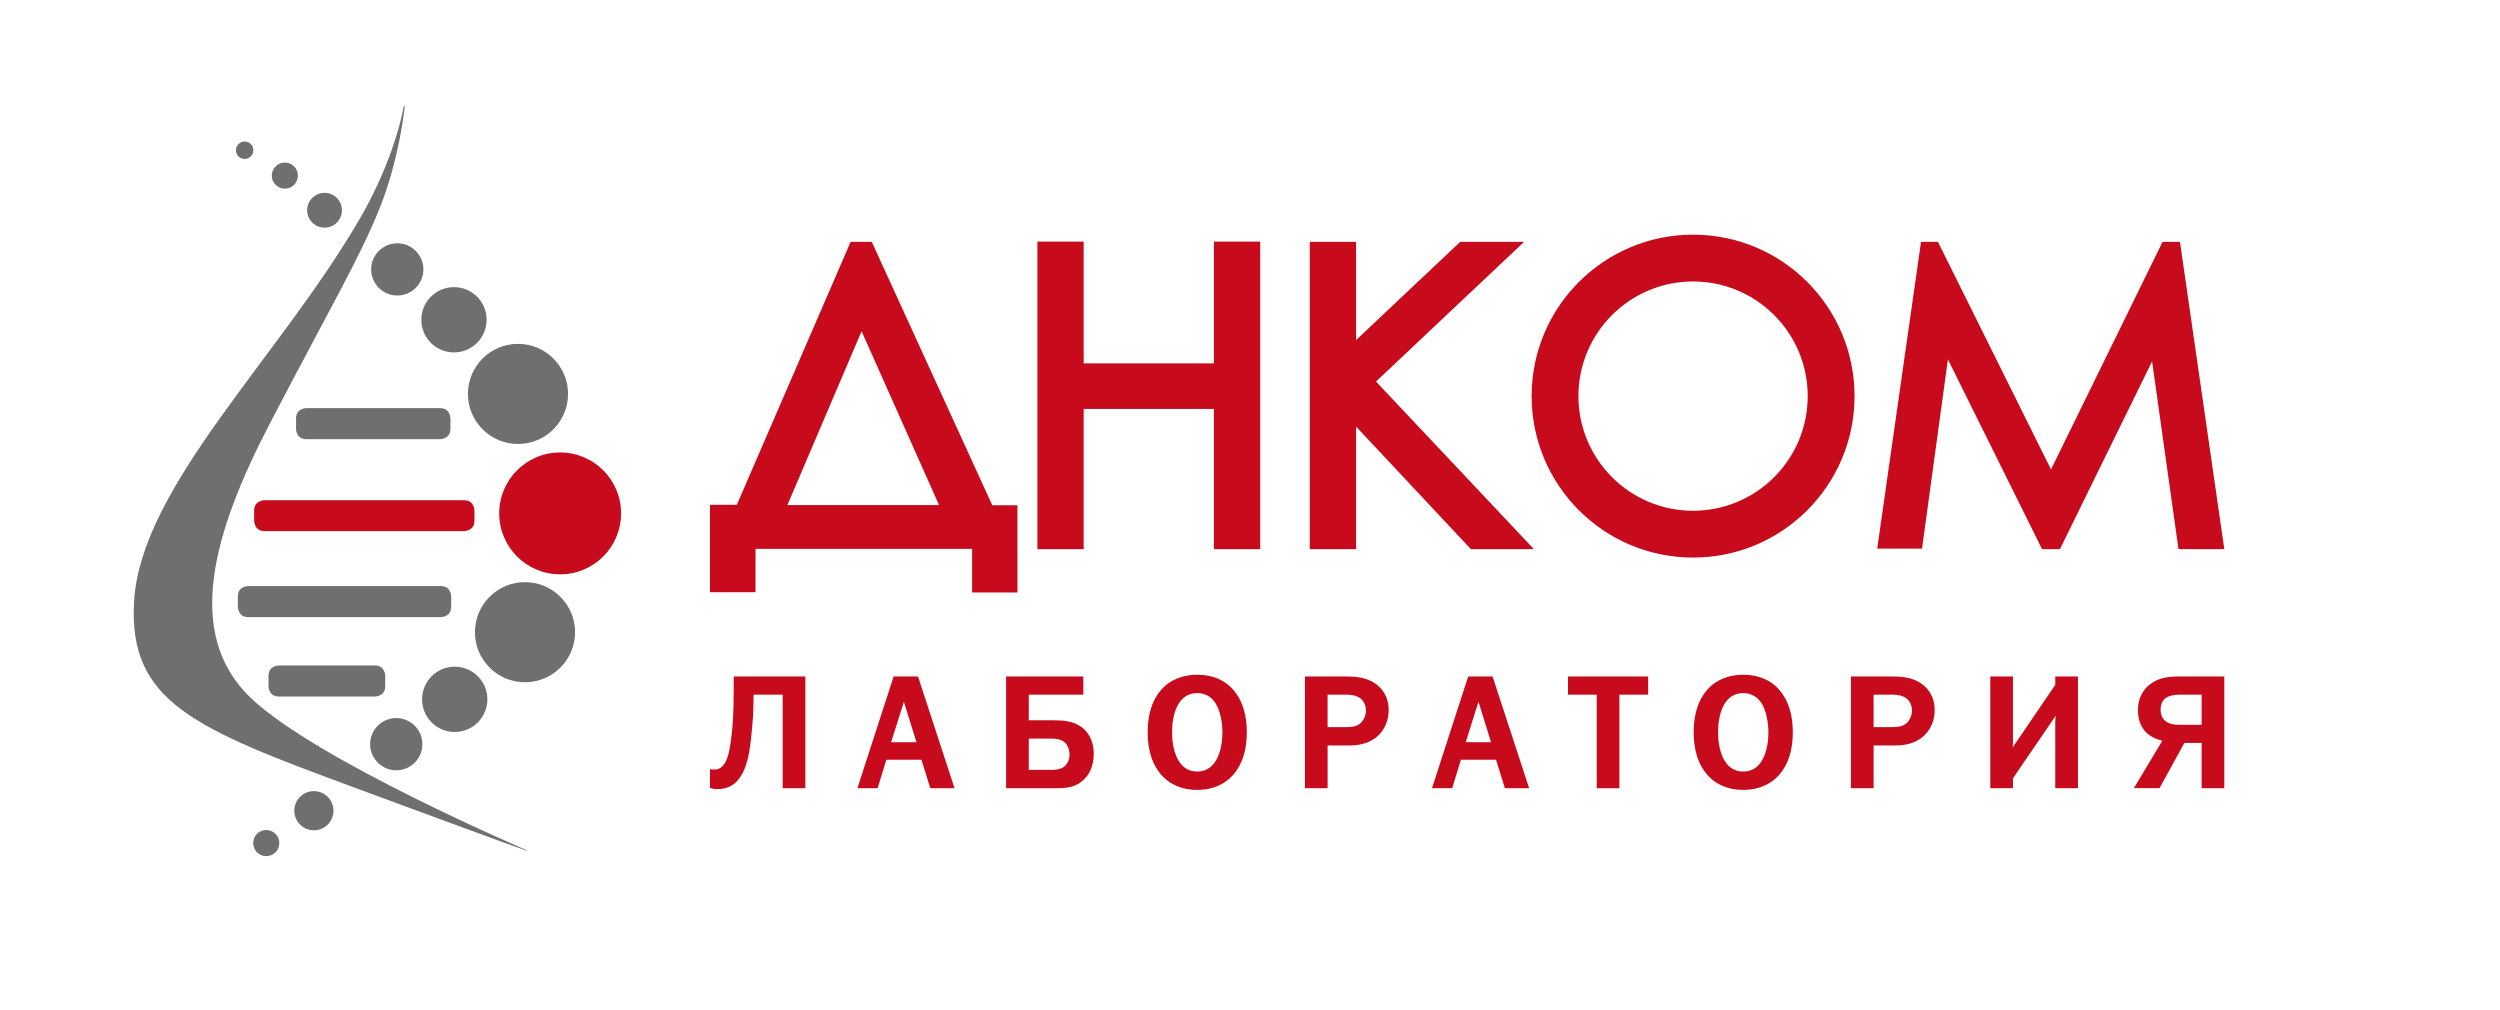<?xml version="1.0" encoding="UTF-8"?>
<svg id="_Слой_2" data-name="Слой 2" xmlns="http://www.w3.org/2000/svg" viewBox="0 0 1417.32 572.42">
  <defs>
    <style>
      .cls-1 {
        fill: #6f6f6e;
      }

      .cls-2 {
        fill: #c80b1c;
      }
    </style>
  </defs>
  <path class="cls-2" d="M532.36,286.32h-85.96l42.06-98.53,43.9,98.53ZM551.13,335.87h25.69v-49.41h-14.26l-68.32-149.34h-12l-64.51,149.06h-15.24v49.54h25.84v-24.56h122.8v24.7ZM688.2,311.31h26.25v-174.33h-26.25v69.03h-73.83v-69.03h-26.25v174.33h26.25v-79.47h73.83v79.47ZM780.1,216.3l83.95-79.18h-36.24l-59.01,55.68v-55.68h-26.26v174.19h26.26v-69.47l65.07,69.47h35.74l-89.52-95.01ZM1024.84,224.57c0,35.89-29.1,64.99-64.99,64.99s-64.99-29.1-64.99-64.99,29.09-64.99,64.99-64.99,64.99,29.1,64.99,64.99M1051.39,224.57c0-50.56-40.98-91.53-91.54-91.53s-91.53,40.98-91.53,91.53,40.98,91.54,91.53,91.54,91.54-40.98,91.54-91.54M1261.02,311.31l-25.13-174.19h-9.88l-63.24,129.02-64.09-129.02h-9.6l-24.84,173.91h25.41l14.68-107.28,53.36,107.56h10.16l52.23-106.43,14.96,106.43h25.97Z"/>
  <path class="cls-2" d="M317.56,325.61c19.08,0,34.55-15.47,34.55-34.55s-15.47-34.55-34.55-34.55-34.55,15.47-34.55,34.55,15.47,34.55,34.55,34.55"/>
  <path class="cls-1" d="M293.66,251.7c15.68,0,28.38-12.71,28.38-28.38s-12.7-28.38-28.38-28.38-28.38,12.71-28.38,28.38,12.7,28.38,28.38,28.38"/>
  <path class="cls-1" d="M297.63,386.79c15.67,0,28.38-12.71,28.38-28.38s-12.71-28.38-28.38-28.38-28.38,12.71-28.38,28.38,12.7,28.38,28.38,28.38"/>
  <path class="cls-1" d="M257.8,414.98c10.22,0,18.51-8.28,18.51-18.51s-8.29-18.51-18.51-18.51-18.51,8.28-18.51,18.51,8.28,18.51,18.51,18.51"/>
  <path class="cls-1" d="M257.37,199.8c10.22,0,18.51-8.28,18.51-18.51s-8.28-18.51-18.51-18.51-18.51,8.28-18.51,18.51,8.28,18.51,18.51,18.51"/>
  <path class="cls-1" d="M225.23,167.54c8.18,0,14.81-6.63,14.81-14.81s-6.63-14.8-14.81-14.8-14.81,6.63-14.81,14.8,6.63,14.81,14.81,14.81"/>
  <path class="cls-1" d="M224.64,436.7c8.18,0,14.81-6.63,14.81-14.81s-6.63-14.8-14.81-14.8-14.81,6.63-14.81,14.8,6.64,14.81,14.81,14.81"/>
  <path class="cls-1" d="M183.99,129.07c5.45,0,9.87-4.42,9.87-9.88s-4.42-9.86-9.87-9.86-9.87,4.42-9.87,9.86,4.42,9.88,9.87,9.88"/>
  <path class="cls-1" d="M161.48,106.96c4.09,0,7.4-3.32,7.4-7.4s-3.31-7.4-7.4-7.4-7.4,3.31-7.4,7.4,3.31,7.4,7.4,7.4"/>
  <path class="cls-1" d="M177.95,470.72c6.13,0,11.11-4.97,11.11-11.11s-4.98-11.1-11.11-11.1-11.11,4.97-11.11,11.1,4.98,11.11,11.11,11.11"/>
  <path class="cls-1" d="M138.69,90.12c2.73,0,4.94-2.21,4.94-4.94s-2.21-4.94-4.94-4.94-4.94,2.21-4.94,4.94,2.21,4.94,4.94,4.94"/>
  <path class="cls-1" d="M150.94,485.38c4.09,0,7.4-3.32,7.4-7.41s-3.31-7.4-7.4-7.4-7.4,3.32-7.4,7.4,3.31,7.41,7.4,7.41"/>
  <path class="cls-1" d="M140.7,332.26s-5.86,0-5.86,5.86v5.88s0,5.86,5.86,5.86h109.23s5.86,0,5.86-5.86v-5.88s0-5.86-5.86-5.86h-109.23Z"/>
  <path class="cls-2" d="M149.94,283.59s-5.86,0-5.86,5.86v5.79s0,5.86,5.86,5.86h113.18s5.86,0,5.86-5.86v-5.79s0-5.86-5.86-5.86h-113.18Z"/>
  <path class="cls-1" d="M173.69,231.39s-5.86,0-5.86,5.85v5.88s0,5.86,5.86,5.86h75.82s5.86,0,5.86-5.86v-5.88s0-5.85-5.86-5.85h-75.82Z"/>
  <path class="cls-1" d="M158.07,377.28s-5.86,0-5.86,5.86v5.88s0,5.86,5.86,5.86h54.47s5.86,0,5.86-5.86v-5.88s0-5.86-5.86-5.86h-54.47Z"/>
  <path class="cls-1" d="M228.91,60.19s-4.55,28.56-24.53,63.12c-45.7,79.04-124.38,152.38-128.35,217.36-3.51,57.53,34.54,72.45,125.49,106.06,90.95,33.62,96.76,35.48,96.76,35.48h.8s-119.18-50.85-156.64-86.27c-38.74-36.63-21.14-95.02,10.68-156.11,33.08-63.49,50.9-93.73,62.11-121.75,11.44-28.6,14.24-57.89,14.24-57.89h-.57Z"/>
  <path class="cls-2" d="M1248.16,393.81v17.09h-12.41c-2.21,0-5.64-.09-8.11-2.12-2.47-2.02-2.73-4.93-2.73-6.43,0-6.96,5.1-8.54,11.19-8.54h12.07ZM1248.16,446.84h12.86v-63.34h-25.27c-5.47,0-11.9.44-17.01,4.58-3.44,2.73-6.69,7.31-6.69,14.44,0,6.34,2.28,10.48,4.93,12.95,3.09,2.91,7.04,4.05,8.9,4.49l-16.13,26.87h14.54l14.09-25.63h9.78v25.63ZM1165.18,446.84h12.87v-63.34h-12.87v4.76l-23.08,33.92c-.26.35-.62.96-.97,1.5.08-1.24.08-2.38.08-3.08v-37.09h-12.86v63.34h12.86v-5.64l23.08-33.75c.36-.52.71-1.14,1.06-1.67-.09,1.41-.18,2.81-.18,3.78v37.27ZM1081.14,396.19c1.85,1.5,2.81,4.31,2.81,6.51,0,2.56-1.05,5.38-2.9,7.14-2.56,2.29-5.55,2.38-8.72,2.38h-10.14v-18.41h10.58c3.52,0,6.53.79,8.37,2.38M1074.8,422.62c16.03,0,22.03-10.83,22.03-20,0-8.28-4.32-12.94-7.93-15.32-5.46-3.62-11.62-3.79-17.09-3.79h-22.46v63.34h12.86v-24.23h12.6ZM998.42,398.3c3,4.4,4.14,11.72,4.14,16.83,0,8.81-2.73,22.29-14.27,22.29s-14.27-13.48-14.27-22.29,2.64-22.2,14.27-22.2c2.82,0,7.05.88,10.13,5.37M1007.14,440.85c4.32-4.05,9.25-11.81,9.25-25.72s-4.93-21.58-9.25-25.72c-6.08-5.73-13.39-6.87-18.85-6.87s-12.86,1.23-18.85,6.87c-4.4,4.14-9.25,11.89-9.25,25.72s4.85,21.58,9.25,25.72c5.99,5.72,13.3,6.96,18.85,6.96s12.77-1.24,18.85-6.96M918.09,393.81h16.3v-10.31h-45.45v10.31h16.29v53.03h12.86v-53.03ZM838.19,397.86l7.13,22.9h-14.36l7.22-22.9ZM853.16,446.84h13.74l-20.71-63.34h-13.83l-20.52,63.34h11.45l4.94-16.12h19.91l5.02,16.12ZM771.59,396.19c1.85,1.5,2.82,4.31,2.82,6.51,0,2.56-1.06,5.38-2.91,7.14-2.56,2.29-5.55,2.38-8.72,2.38h-10.13v-18.41h10.57c3.52,0,6.52.79,8.37,2.38M765.26,422.62c16.03,0,22.02-10.83,22.02-20,0-8.28-4.31-12.94-7.93-15.32-5.46-3.62-11.63-3.79-17.09-3.79h-22.46v63.34h12.86v-24.23h12.61ZM688.88,398.3c2.99,4.4,4.14,11.72,4.14,16.83,0,8.81-2.73,22.29-14.27,22.29s-14.28-13.48-14.28-22.29,2.64-22.2,14.28-22.2c2.82,0,7.05.88,10.13,5.37M697.6,440.85c4.31-4.05,9.25-11.81,9.25-25.72s-4.94-21.58-9.25-25.72c-6.08-5.73-13.39-6.87-18.85-6.87s-12.86,1.23-18.85,6.87c-4.41,4.14-9.26,11.89-9.26,25.72s4.85,21.58,9.26,25.72c5.99,5.72,13.29,6.96,18.85,6.96s12.77-1.24,18.85-6.96M603.78,421.03c1.59,1.5,2.55,3.96,2.55,7.04,0,2.56-1.14,4.85-2.55,6.17-2.38,2.12-5.72,2.21-7.49,2.21h-13.04v-17.7h12.42c2.2,0,5.64,0,8.1,2.29M614.88,441.55c3.09-3.09,5.2-8.02,5.2-14.18,0-8.11-3.7-12.69-6.52-14.89-5.02-3.88-11.37-4.13-16.21-4.13h-14.1v-14.54h30.92v-10.31h-43.78v63.34h28.89c5.46,0,10.92-.44,15.59-5.29M512.43,397.86l7.14,22.9h-14.36l7.23-22.9ZM527.41,446.84h13.74l-20.7-63.34h-13.83l-20.52,63.34h11.45l4.94-16.12h19.9l5.02,16.12ZM443.72,446.84h12.86v-63.34h-40.61v4.31c0,19.3-.7,24.58-1.41,30.66-.88,6.87-2.03,15.06-7.05,17.35-.88.44-1.94.44-3,.44-.44,0-.79,0-2.02-.17v10.57c1.67.61,2.82.7,4.41.7,16.21,0,18.06-20.16,19.2-31.8.71-6.87,1.06-11.54,1.14-21.75h16.48v53.03Z"/>
</svg>